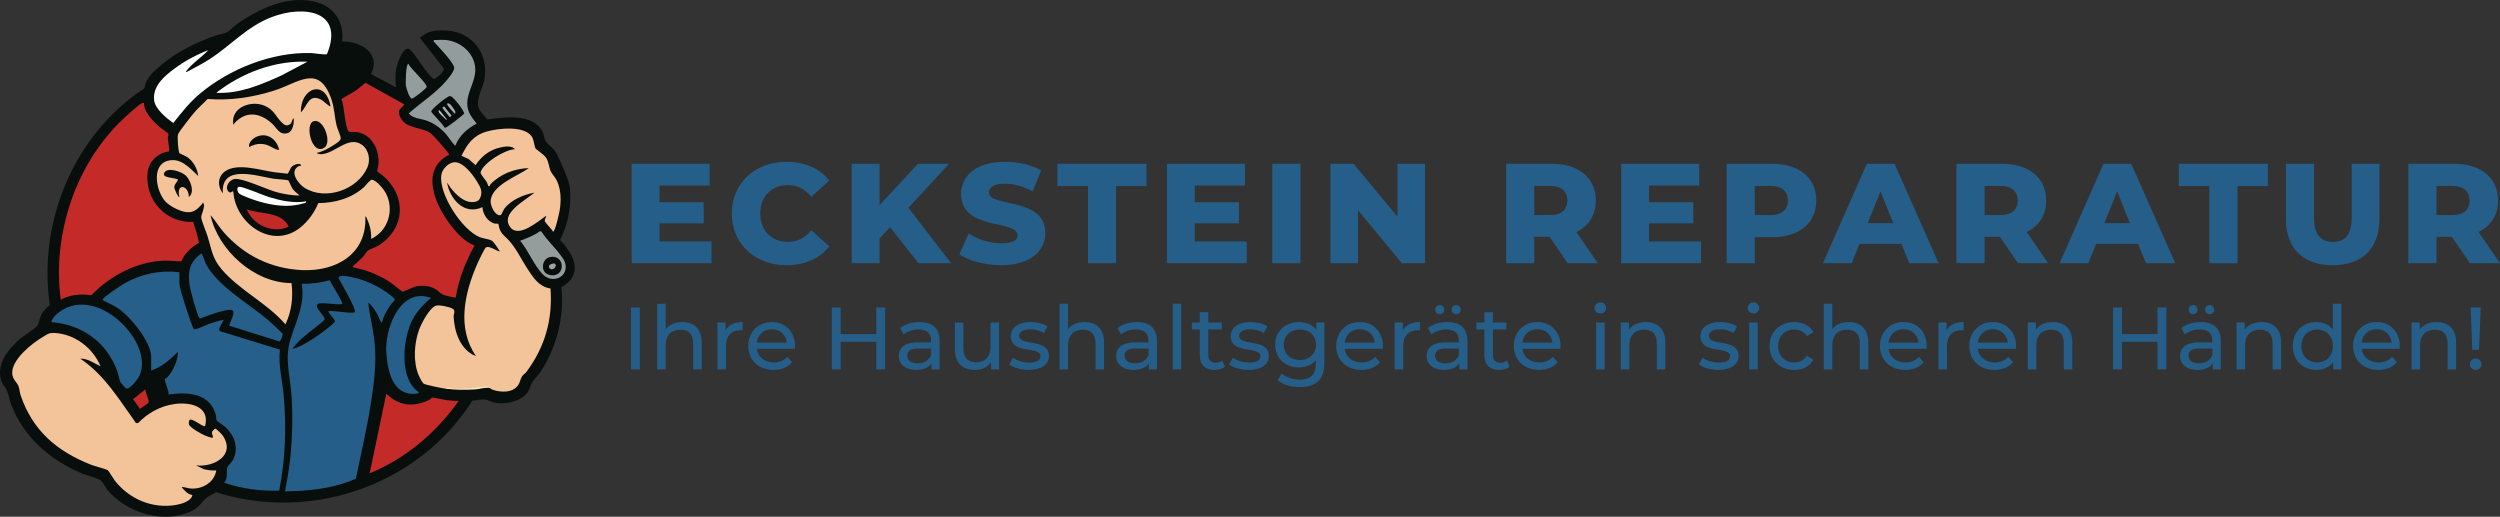 <svg xmlns="http://www.w3.org/2000/svg" id="Ebene_2" data-name="Ebene 2" viewBox="0 0 4105.75 848.62"><rect x="0" y="0" width="4105.75" height="848.62" fill="#333333" stroke="none"/><defs><style>      .cls-1 {        fill: #c22a28;      }      .cls-2 {        fill: #080e0c;      }      .cls-3 {        fill: #265f89;      }      .cls-4 {        fill: #c32a28;      }      .cls-5 {        fill: #a5b0ae;      }      .cls-6 {        fill: #a8b3b1;      }      .cls-7 {        fill: #255f89;      }      .cls-8 {        fill: #f3c39a;      }      .cls-9 {        fill: #080d0b;      }      .cls-10 {        fill: #080c0b;      }      .cls-11 {        fill: #939d9c;      }      .cls-12 {        fill: #f7ebbd;      }      .cls-13 {        fill: #939c9c;      }      .cls-14 {        fill: #fff;      }      .cls-15 {        fill: #f4c39a;      }      .cls-16 {        fill: #090e0c;      }      .cls-17 {        fill: #090d0c;      }      .cls-18 {        fill: #9ba5a4;      }      .cls-19 {        fill: #b5c1bf;      }      .cls-20 {        fill: #949d9c;      }    </style></defs><g id="Layer_1" data-name="Layer 1"><g><g><path class="cls-7" d="M1168.49,396.59v35.7h-131.12v-163.31h128.09v35.7h-82.36v27.53h72.56v34.53h-72.56v29.86h85.39Z"></path><path class="cls-7" d="M1201.85,350.63c0-49.69,38.03-84.92,89.82-84.92,30.1,0,54.36,10.97,70.23,30.8l-29.4,26.6c-10.27-12.37-22.86-19.13-38.5-19.13-26.83,0-45.5,18.66-45.5,46.66s18.66,46.66,45.5,46.66c15.63,0,28.23-6.77,38.5-19.13l29.4,26.6c-15.86,19.83-40.13,30.8-70.23,30.8-51.79,0-89.82-35.23-89.82-84.92Z"></path><path class="cls-7" d="M1461.75,373.02l-17.26,18.43v40.83h-45.73v-163.31h45.73v67.89l63.23-67.89h50.86l-66.73,72.33,70.23,90.99h-53.66l-46.66-59.26Z"></path><path class="cls-7" d="M1575.6,417.59l15.17-34.06c14.46,9.57,35,16.1,53.89,16.1s26.6-5.37,26.6-13.3c0-25.9-92.86-7-92.86-67.66,0-29.16,23.8-52.96,72.33-52.96,21.23,0,43.16,4.9,59.26,14.23l-14.23,34.3c-15.63-8.4-31.03-12.6-45.26-12.6-19.36,0-26.36,6.53-26.36,14.7,0,24.96,92.62,6.3,92.62,66.49,0,28.46-23.8,52.73-72.33,52.73-26.83,0-53.43-7.23-68.83-17.96Z"></path><path class="cls-7" d="M1786.74,305.6h-50.16v-36.63h146.28v36.63h-49.93v126.69h-46.19v-126.69Z"></path><path class="cls-7" d="M2047.57,396.59v35.7h-131.12v-163.31h128.08v35.7h-82.36v27.53h72.56v34.53h-72.56v29.86h85.39Z"></path><path class="cls-7" d="M2089.56,268.97h46.2v163.31h-46.2v-163.31Z"></path><path class="cls-7" d="M2340.36,268.97v163.31h-38.03l-72.09-87.02v87.02h-45.26v-163.31h38.03l72.09,87.02v-87.02h45.26Z"></path><path class="cls-7" d="M2544.96,388.89h-25.2v43.4h-46.2v-163.31h74.66c44.56,0,72.56,23.1,72.56,60.43,0,24.03-11.67,41.76-31.96,51.56l35.23,51.33h-49.46l-29.63-43.4ZM2545.43,305.37h-25.66v47.83h25.66c19.13,0,28.7-8.87,28.7-23.8s-9.57-24.03-28.7-24.03Z"></path><path class="cls-7" d="M2793.66,396.59v35.7h-131.12v-163.31h128.09v35.7h-82.36v27.53h72.56v34.53h-72.56v29.86h85.39Z"></path><path class="cls-7" d="M2982.87,329.4c0,37.1-28,60.19-72.56,60.19h-28.46v42.7h-46.2v-163.31h74.66c44.56,0,72.56,23.1,72.56,60.43ZM2936.21,329.4c0-15.17-9.57-24.03-28.7-24.03h-25.66v47.83h25.66c19.13,0,28.7-8.87,28.7-23.8Z"></path><path class="cls-7" d="M3122.85,400.55h-69.06l-12.83,31.73h-47.13l72.09-163.31h45.5l72.33,163.31h-48.06l-12.83-31.73ZM3109.32,366.49l-21-52.26-21,52.26h42Z"></path><path class="cls-7" d="M3284.53,388.89h-25.2v43.4h-46.2v-163.31h74.66c44.56,0,72.56,23.1,72.56,60.43,0,24.03-11.67,41.76-31.96,51.56l35.23,51.33h-49.46l-29.63-43.4ZM3284.99,305.37h-25.66v47.83h25.66c19.13,0,28.7-8.87,28.7-23.8s-9.57-24.03-28.7-24.03Z"></path><path class="cls-7" d="M3511.53,400.55h-69.06l-12.83,31.73h-47.13l72.09-163.31h45.5l72.33,163.31h-48.06l-12.83-31.73ZM3498,366.49l-21-52.26-21,52.26h42Z"></path><path class="cls-7" d="M3628.41,305.6h-50.16v-36.63h146.28v36.63h-49.93v126.69h-46.2v-126.69Z"></path><path class="cls-7" d="M3754.16,359.49v-90.52h46.19v89.12c0,28,11.67,39.2,31.03,39.2s30.8-11.2,30.8-39.2v-89.12h45.49v90.52c0,48.76-28.46,76.06-76.76,76.06s-76.76-27.3-76.76-76.06Z"></path><path class="cls-7" d="M4026.66,388.89h-25.2v43.4h-46.2v-163.31h74.66c44.56,0,72.56,23.1,72.56,60.43,0,24.03-11.67,41.76-31.96,51.56l35.23,51.33h-49.46l-29.63-43.4ZM4027.13,305.37h-25.66v47.83h25.66c19.13,0,28.7-8.87,28.7-23.8s-9.57-24.03-28.7-24.03Z"></path><path class="cls-7" d="M1036.3,504.94h14.53v101.71h-14.53v-101.71Z"></path><path class="cls-7" d="M1152.39,562.33v44.31h-13.95v-42.72c0-15.11-7.56-22.52-20.78-22.52-14.82,0-24.41,8.86-24.41,25.57v39.67h-13.95v-107.81h13.95v41.7c5.81-7.41,15.4-11.62,27.17-11.62,18.74,0,31.96,10.75,31.96,33.42Z"></path><path class="cls-7" d="M1219.67,528.91v13.51c-1.16-.15-2.18-.15-3.2-.15-14.97,0-24.26,9.15-24.26,26.01v38.36h-13.95v-77.01h13.37v12.93c4.94-9.01,14.53-13.66,28.04-13.66Z"></path><path class="cls-7" d="M1305.39,572.79h-62.48c1.74,13.51,12.64,22.52,27.9,22.52,9.01,0,16.56-3.05,22.23-9.3l7.7,9.01c-6.97,8.14-17.58,12.5-30.37,12.5-24.85,0-41.41-16.42-41.41-39.38s16.42-39.23,38.65-39.23,38.07,15.98,38.07,39.67c0,1.16-.15,2.91-.29,4.21ZM1242.91,562.76h49.4c-1.45-12.93-11.19-22.08-24.7-22.08s-23.25,9.01-24.7,22.08Z"></path><path class="cls-7" d="M1453.59,504.94v101.71h-14.53v-45.33h-58.41v45.33h-14.53v-101.71h14.53v43.73h58.41v-43.73h14.53Z"></path><path class="cls-7" d="M1543.1,560.15v46.49h-13.22v-10.17c-4.65,6.97-13.22,11.04-25.28,11.04-17.44,0-28.48-9.3-28.48-22.67,0-12.35,7.99-22.52,30.95-22.52h22.08v-2.76c0-11.77-6.83-18.6-20.63-18.6-9.15,0-18.45,3.2-24.41,8.28l-5.81-10.46c7.99-6.39,19.47-9.88,31.82-9.88,21.07,0,32.98,10.17,32.98,31.24ZM1529.15,583.1v-10.75h-21.5c-13.8,0-17.73,5.38-17.73,11.91,0,7.7,6.39,12.5,17,12.5s18.74-4.79,22.23-13.66Z"></path><path class="cls-7" d="M1640.74,529.64v77.01h-13.22v-11.62c-5.67,7.99-15.26,12.5-26.15,12.5-19.91,0-33.13-10.9-33.13-33.56v-44.31h13.95v42.72c0,15.11,7.56,22.67,20.78,22.67,14.53,0,23.83-9.01,23.83-25.57v-39.81h13.95Z"></path><path class="cls-7" d="M1657.59,598.51l5.81-11.04c6.54,4.65,17,7.99,27.02,7.99,12.93,0,18.31-3.92,18.31-10.46,0-17.29-48.67-2.33-48.67-32.98,0-13.8,12.35-23.1,32.11-23.1,10.03,0,21.36,2.62,28.04,6.97l-5.96,11.04c-6.97-4.5-14.67-6.1-22.23-6.1-12.2,0-18.16,4.5-18.16,10.61,0,18.16,48.82,3.34,48.82,33.27,0,13.95-12.79,22.81-33.27,22.81-12.79,0-25.43-3.92-31.82-9.01Z"></path><path class="cls-7" d="M1813.2,562.33v44.31h-13.95v-42.72c0-15.11-7.56-22.52-20.78-22.52-14.82,0-24.41,8.86-24.41,25.57v39.67h-13.95v-107.81h13.95v41.7c5.81-7.41,15.4-11.62,27.17-11.62,18.74,0,31.96,10.75,31.96,33.42Z"></path><path class="cls-7" d="M1900.09,560.15v46.49h-13.22v-10.17c-4.65,6.97-13.22,11.04-25.28,11.04-17.44,0-28.48-9.3-28.48-22.67,0-12.35,7.99-22.52,30.95-22.52h22.08v-2.76c0-11.77-6.83-18.6-20.63-18.6-9.15,0-18.45,3.2-24.41,8.28l-5.81-10.46c7.99-6.39,19.47-9.88,31.82-9.88,21.07,0,32.98,10.17,32.98,31.24ZM1886.14,583.1v-10.75h-21.5c-13.8,0-17.73,5.38-17.73,11.91,0,7.7,6.39,12.5,17,12.5s18.74-4.79,22.23-13.66Z"></path><path class="cls-7" d="M1925.96,498.83h13.95v107.81h-13.95v-107.81Z"></path><path class="cls-7" d="M2011.68,602.14c-4.21,3.63-10.61,5.38-16.85,5.38-15.55,0-24.41-8.57-24.41-24.12v-42.28h-13.08v-11.48h13.08v-16.85h13.95v16.85h22.08v11.48h-22.08v41.7c0,8.28,4.36,12.93,12.06,12.93,4.07,0,7.99-1.31,10.9-3.63l4.36,10.03Z"></path><path class="cls-7" d="M2018.8,598.51l5.81-11.04c6.54,4.65,17,7.99,27.02,7.99,12.93,0,18.31-3.92,18.31-10.46,0-17.29-48.67-2.33-48.67-32.98,0-13.8,12.35-23.1,32.11-23.1,10.03,0,21.36,2.62,28.04,6.97l-5.96,11.04c-6.97-4.5-14.67-6.1-22.23-6.1-12.21,0-18.16,4.5-18.16,10.61,0,18.16,48.82,3.34,48.82,33.27,0,13.95-12.79,22.81-33.27,22.81-12.79,0-25.43-3.92-31.82-9.01Z"></path><path class="cls-7" d="M2174.99,529.64v66.54c0,27.17-13.8,39.52-39.96,39.52-14.09,0-28.33-3.92-36.76-11.48l6.68-10.75c7.12,6.1,18.31,10.03,29.64,10.03,18.16,0,26.44-8.43,26.44-25.86v-6.1c-6.68,7.99-16.71,11.91-27.75,11.91-22.23,0-39.08-15.11-39.08-37.34s16.85-37.2,39.08-37.2c11.48,0,21.94,4.21,28.48,12.64v-11.91h13.22ZM2161.33,566.11c0-14.96-11.04-24.99-26.44-24.99s-26.59,10.03-26.59,24.99,11.04,25.14,26.59,25.14,26.44-10.32,26.44-25.14Z"></path><path class="cls-7" d="M2270.89,572.79h-62.48c1.74,13.51,12.64,22.52,27.9,22.52,9.01,0,16.56-3.05,22.23-9.3l7.7,9.01c-6.97,8.14-17.58,12.5-30.37,12.5-24.84,0-41.41-16.42-41.41-39.38s16.42-39.23,38.65-39.23,38.07,15.98,38.07,39.67c0,1.16-.14,2.91-.29,4.21ZM2208.41,562.76h49.4c-1.45-12.93-11.19-22.08-24.7-22.08s-23.25,9.01-24.7,22.08Z"></path><path class="cls-7" d="M2331.91,528.91v13.51c-1.16-.15-2.18-.15-3.2-.15-14.97,0-24.26,9.15-24.26,26.01v38.36h-13.95v-77.01h13.37v12.93c4.94-9.01,14.53-13.66,28.04-13.66Z"></path><path class="cls-7" d="M2409.94,560.15v46.49h-13.22v-10.17c-4.65,6.97-13.22,11.04-25.28,11.04-17.44,0-28.48-9.3-28.48-22.67,0-12.35,7.99-22.52,30.95-22.52h22.08v-2.76c0-11.77-6.83-18.6-20.63-18.6-9.15,0-18.45,3.2-24.41,8.28l-5.81-10.46c7.99-6.39,19.47-9.88,31.82-9.88,21.07,0,32.98,10.17,32.98,31.24ZM2395.99,583.1v-10.75h-21.5c-13.8,0-17.73,5.38-17.73,11.91,0,7.7,6.39,12.5,17,12.5s18.74-4.79,22.23-13.66ZM2357.05,508.57c0-4.36,3.34-7.56,7.41-7.56s7.41,3.2,7.41,7.56-3.34,7.41-7.41,7.41-7.41-3.05-7.41-7.41ZM2384.07,508.57c0-4.36,3.34-7.56,7.41-7.56s7.41,3.2,7.41,7.56-3.34,7.41-7.41,7.41-7.41-3.05-7.41-7.41Z"></path><path class="cls-7" d="M2479.1,602.14c-4.21,3.63-10.61,5.38-16.85,5.38-15.55,0-24.41-8.57-24.41-24.12v-42.28h-13.08v-11.48h13.08v-16.85h13.95v16.85h22.08v11.48h-22.08v41.7c0,8.28,4.36,12.93,12.06,12.93,4.07,0,7.99-1.31,10.9-3.63l4.36,10.03Z"></path><path class="cls-7" d="M2562.64,572.79h-62.48c1.74,13.51,12.64,22.52,27.9,22.52,9.01,0,16.56-3.05,22.23-9.3l7.7,9.01c-6.97,8.14-17.58,12.5-30.37,12.5-24.84,0-41.41-16.42-41.41-39.38s16.42-39.23,38.65-39.23,38.07,15.98,38.07,39.67c0,1.16-.14,2.91-.29,4.21ZM2500.17,562.76h49.4c-1.45-12.93-11.19-22.08-24.7-22.08s-23.25,9.01-24.7,22.08Z"></path><path class="cls-7" d="M2618.87,505.81c0-5.09,4.07-9.15,9.44-9.15s9.44,3.92,9.44,8.86c0,5.23-3.92,9.3-9.44,9.3s-9.44-3.92-9.44-9.01ZM2621.34,529.64h13.95v77.01h-13.95v-77.01Z"></path><path class="cls-7" d="M2734.96,562.33v44.31h-13.95v-42.72c0-15.11-7.56-22.52-20.78-22.52-14.82,0-24.41,8.86-24.41,25.57v39.67h-13.95v-77.01h13.37v11.62c5.67-7.85,15.55-12.35,27.75-12.35,18.74,0,31.96,10.75,31.96,33.42Z"></path><path class="cls-7" d="M2790.18,598.51l5.81-11.04c6.54,4.65,17,7.99,27.02,7.99,12.93,0,18.31-3.92,18.31-10.46,0-17.29-48.67-2.33-48.67-32.98,0-13.8,12.35-23.1,32.11-23.1,10.03,0,21.36,2.62,28.04,6.97l-5.96,11.04c-6.97-4.5-14.67-6.1-22.23-6.1-12.21,0-18.16,4.5-18.16,10.61,0,18.16,48.82,3.34,48.82,33.27,0,13.95-12.79,22.81-33.27,22.81-12.79,0-25.43-3.92-31.82-9.01Z"></path><path class="cls-7" d="M2870.24,505.81c0-5.09,4.07-9.15,9.44-9.15s9.44,3.92,9.44,8.86c0,5.23-3.92,9.3-9.44,9.3s-9.44-3.92-9.44-9.01ZM2872.71,529.64h13.95v77.01h-13.95v-77.01Z"></path><path class="cls-7" d="M2906.13,568.14c0-22.96,17-39.23,40.68-39.23,13.8,0,25.28,5.67,31.38,16.42l-10.61,6.83c-4.94-7.56-12.5-11.04-20.92-11.04-15.11,0-26.44,10.61-26.44,27.02s11.33,27.17,26.44,27.17c8.43,0,15.98-3.49,20.92-11.04l10.61,6.68c-6.1,10.75-17.58,16.56-31.38,16.56-23.68,0-40.68-16.42-40.68-39.38Z"></path><path class="cls-7" d="M3068.28,562.33v44.31h-13.95v-42.72c0-15.11-7.56-22.52-20.78-22.52-14.82,0-24.41,8.86-24.41,25.57v39.67h-13.95v-107.81h13.95v41.7c5.81-7.41,15.4-11.62,27.17-11.62,18.74,0,31.96,10.75,31.96,33.42Z"></path><path class="cls-7" d="M3163.88,572.79h-62.48c1.74,13.51,12.64,22.52,27.9,22.52,9.01,0,16.56-3.05,22.23-9.3l7.7,9.01c-6.97,8.14-17.58,12.5-30.37,12.5-24.84,0-41.41-16.42-41.41-39.38s16.42-39.23,38.65-39.23,38.07,15.98,38.07,39.67c0,1.16-.14,2.91-.29,4.21ZM3101.41,562.76h49.4c-1.45-12.93-11.19-22.08-24.7-22.08s-23.25,9.01-24.7,22.08Z"></path><path class="cls-7" d="M3224.91,528.91v13.51c-1.16-.15-2.18-.15-3.2-.15-14.97,0-24.26,9.15-24.26,26.01v38.36h-13.95v-77.01h13.37v12.93c4.94-9.01,14.53-13.66,28.04-13.66Z"></path><path class="cls-7" d="M3310.63,572.79h-62.48c1.74,13.51,12.64,22.52,27.9,22.52,9.01,0,16.56-3.05,22.23-9.3l7.7,9.01c-6.97,8.14-17.58,12.5-30.37,12.5-24.84,0-41.41-16.42-41.41-39.38s16.42-39.23,38.65-39.23,38.07,15.98,38.07,39.67c0,1.16-.14,2.91-.29,4.21ZM3248.16,562.76h49.4c-1.45-12.93-11.19-22.08-24.7-22.08s-23.25,9.01-24.7,22.08Z"></path><path class="cls-7" d="M3403.34,562.33v44.31h-13.95v-42.72c0-15.11-7.56-22.52-20.78-22.52-14.82,0-24.41,8.86-24.41,25.57v39.67h-13.95v-77.01h13.37v11.62c5.67-7.85,15.55-12.35,27.75-12.35,18.74,0,31.96,10.75,31.96,33.42Z"></path><path class="cls-7" d="M3557.79,504.94v101.71h-14.53v-45.33h-58.41v45.33h-14.53v-101.71h14.53v43.73h58.41v-43.73h14.53Z"></path><path class="cls-7" d="M3647.29,560.15v46.49h-13.22v-10.17c-4.65,6.97-13.22,11.04-25.28,11.04-17.44,0-28.48-9.3-28.48-22.67,0-12.35,7.99-22.52,30.95-22.52h22.08v-2.76c0-11.77-6.83-18.6-20.63-18.6-9.15,0-18.45,3.2-24.41,8.28l-5.81-10.46c7.99-6.39,19.47-9.88,31.82-9.88,21.07,0,32.98,10.17,32.98,31.24ZM3633.34,583.1v-10.75h-21.5c-13.8,0-17.73,5.38-17.73,11.91,0,7.7,6.39,12.5,17,12.5s18.74-4.79,22.23-13.66ZM3594.4,508.57c0-4.36,3.34-7.56,7.41-7.56s7.41,3.2,7.41,7.56-3.34,7.41-7.41,7.41-7.41-3.05-7.41-7.41ZM3621.43,508.57c0-4.36,3.34-7.56,7.41-7.56s7.41,3.2,7.41,7.56-3.34,7.41-7.41,7.41-7.41-3.05-7.41-7.41Z"></path><path class="cls-7" d="M3746.24,562.33v44.31h-13.95v-42.72c0-15.11-7.56-22.52-20.78-22.52-14.82,0-24.41,8.86-24.41,25.57v39.67h-13.95v-77.01h13.37v11.62c5.67-7.85,15.55-12.35,27.75-12.35,18.74,0,31.96,10.75,31.96,33.42Z"></path><path class="cls-7" d="M3845.19,498.83v107.81h-13.37v-12.21c-6.25,8.72-16.13,13.08-27.46,13.08-22.52,0-38.94-15.84-38.94-39.38s16.42-39.23,38.94-39.23c10.9,0,20.49,4.07,26.88,12.35v-42.43h13.95ZM3831.38,568.14c0-16.42-11.19-27.02-25.86-27.02s-26.01,10.61-26.01,27.02,11.19,27.17,26.01,27.17,25.86-10.75,25.86-27.17Z"></path><path class="cls-7" d="M3940.94,572.79h-62.48c1.74,13.51,12.64,22.52,27.9,22.52,9.01,0,16.56-3.05,22.23-9.3l7.7,9.01c-6.97,8.14-17.58,12.5-30.37,12.5-24.84,0-41.41-16.42-41.41-39.38s16.42-39.23,38.65-39.23,38.07,15.98,38.07,39.67c0,1.16-.14,2.91-.29,4.21ZM3878.46,562.76h49.4c-1.45-12.93-11.19-22.08-24.7-22.08s-23.25,9.01-24.7,22.08Z"></path><path class="cls-7" d="M4033.64,562.33v44.31h-13.95v-42.72c0-15.11-7.56-22.52-20.78-22.52-14.82,0-24.41,8.86-24.41,25.57v39.67h-13.95v-77.01h13.37v11.62c5.67-7.85,15.55-12.35,27.75-12.35,18.74,0,31.96,10.75,31.96,33.42Z"></path><path class="cls-7" d="M4056.31,598.22c0-5.23,4.07-9.3,9.59-9.3s9.3,4.07,9.3,9.3-3.92,9.3-9.3,9.3-9.59-4.21-9.59-9.3ZM4057.61,504.94h16.42l-2.76,69.6h-11.04l-2.62-69.6Z"></path></g><g><path class="cls-2" d="M649.83,118.57c.4-4.3,2.23-11.16,3.55-15.46,1.91-6.27,9.31-24.35,17.18-23.19,8.04,1.18,30.91,45.52,42.62,49.78,7.02-3.75,13.26-9.16,16.07-16.89l-39.69-50.69c12.6-11.77,28.7-13.13,45.27-11.9,41.55,3.08,67.5,38.33,61.01,78.93-2.44,15.25-13.4,30.91-10.3,46.19,1.43,7.04,10.45,15.24,14.79,20.92,27.92-4.03,76.09-10.67,90.89,20.72,2.07,4.39,2.79,11.76,5.14,15.05,7.14,10,13.82,9.93,20.51,25.82,6.14,14.59,17.93,37.18,19.26,52.03,2.52,28.26-3.18,59.15-16.42,84.15,23.26,23.98,39.54,57.45,2.08,77.52,5.81,47.57-8,100.14-34.59,139.84-3.58,5.35-9.61,10.96-12.65,15.86-3.12,5.02-4.39,11.89-7.99,16.96-10.3,14.5-34.06,19.75-50.88,17.77-6.63-.78-13.31-5.16-19.1-5.84-6.61-.78-14.12,1.58-20.84,1.8-87.62,138.62-264.6,200.19-421.13,150.29-3.98,3.49-10.62,5.24-14.29,8.3-9.68,8.06-12.14,16.09-25.91,22.8-44.8,21.84-106.28,3.07-137.39-34.1-3.11-3.72-9.14-14.68-11.97-16.54-5.09-3.35-23.06-8.01-30.45-11.14-52.54-22.23-95.96-59.54-116.51-113.97-2.55-6.76-4.03-16.1-6.56-21.95-1.85-4.27-6.36-8.41-8.57-14.01-10.57-26.76,9-52.27,27.88-69.49,6.77-6.17,26.71-18.08,30.39-23.07,2.93-3.97,3.56-12.46,6.69-18.26,3.43-6.36,8.57-11.2,13.86-15.92-19.8-136.56,39.76-280.16,155.47-355.89,2.06-16.73,15.5-28.17,27.64-38.3,26.61-22.22,56.08-36.37,88.48-48.14,5.63-2.05,14.29-3.18,19.31-5.63,4.87-2.38,12.06-10.32,17.07-13.82,35.36-24.76,81.35-46.35,125.64-36.74,32.4,7.03,50.34,32.71,46.51,65.75,30.27-.48,64.33,19.06,47.53,53.44l39.82,21.38c3.63.32.57-1.29.57-1.77,0-7.15-.64-15.65,0-22.57Z"></path><g><path class="cls-8" d="M165.11,601.5c-10.44-4.73-21.41-13.16-33.25-12.48,39.48,26.36,64.43,67.91,91.46,105.8l3.55-.03c15.76-16.56,36.38-27.87,59.15-31.19,25.73-3.76,59.41,3.26,50.74,36.53-5.91-.18-20.64-13.54-25.36-10.56-.98.61-1.6,5.71-1.15,7.3,1.55,5.45,21.09,16.27,26.71,18.51,20.7,8.22,9.79.23,11.31-6.13.24-1.01,4.56-5.36,5.14-5.36,1.71-.01,10.86,9.16,12.29,11.26,22.17,32.67-15.12,52.72-43.75,49.12l12.29,6.1c6.88,1.8,13.83,2.68,20.96,2.21-3.23,19.98-23.03,31.12-42.22,29.73-5.15-.37-9.6-2.79-14.8-2.4,4.59,5.59,10.23,12.24,17.82,13.07-1.86,10.25-17.93,14.74-27.04,16.32-38.63,6.69-76.93-9.73-100.56-40.21-2.14-2.76-10.19-16.05-11.05-16.58-4.34-2.67-21.72-6.8-28.3-9.42-55.69-22.14-95.64-56.05-115.21-114.08-1.52-4.49-1.82-10.53-3.33-14.49-2.68-7.03-9.53-10.79-10.39-20.48-2.04-22.78,32.05-50.05,50.05-60.55,7.77-4.53,9.7-7.11,19.49-6.62,33,1.66,63.02,24.57,75.44,54.63Z"></path><path class="cls-4" d="M236.39,169.06c.3,16.12,14.76,29.64,26.13,39.82,2.8,2.5,14.13,9.26,14.32,11.85.14,1.87-1.34,3.97-1.25,5.96.18,4.09,3.51,19.79,1.87,22.06-18.29,2.21-33.25,16.42-35.12,34.97-4.49,44.71,29.83,82.7,74.91,80.7,3.78,11.24,7.5,22.57,9.51,34.31-9.47,5.62-17.11,11.69-23.64,20.62-1.58,2.16-4.68,9.41-5.14,9.7-1.18.74-23.36-1.21-27.79-1.05-45.42,1.64-89.27,24.62-120.2,56.89-17.27-2.45-34.76-1.15-50.21,7.32-14.36-107.6,24.84-224.93,104.52-298.8,5.84-5.41,22.46-20.65,28.56-23.72,1.22-.62,2.18-.8,3.53-.63Z"></path><path class="cls-4" d="M664.09,171.46c-7.47,8.83-12.19,9.18-6.53,21.36,8.89,19.13,34.6,15.34,49.22,25.62,4.21,2.96,31,32.85,30.94,35.57-50.35,25.88-21.46,85.74,4.81,118.77,9.54,12,22.14,25.13,36.8,30.35-14.42,26.35-26.27,55.69-30.89,85.53-.74.77-18.66-3.74-20.86-4.69-4.27-1.83-7.67-6.27-11.57-8.63-9.58-5.78-19.73-6.91-30.82-5.4-5.67.78-22.3,9.31-23.77,9.02-1.86-.36-18.14-13.78-21.91-16.23-13.62-8.88-26.76-14.61-42.23-19.55-2.78-.89-16.91-3.8-17.54-4.45-.53-.56-.12-1.64.76-2.46,5.27-4.97,10.87-9.41,15.9-14.72,2.41-2.55,4.96-7.72,7.16-9.47,3.75-2.98,13.75-5.81,19.8-9.9,47.86-32.35,41.89-90.75-4.23-120.96,8.48-25.47-4.15-60.17-33.17-64.33-2.98-.43-12.53.34-13.49-1.01-6.52-9.27-6.58-41.25-11.83-53.13,7.62-5.28,16.39-9.01,24-14.32,5.54-3.86,10.17-8.59,15.66-12.44l63.78,35.47Z"></path><path class="cls-14" d="M342.13,82.35c-10.29,11.18-27.44,22.28-36.24,34.44-1.19,1.65-.37,1.21,1.18,1.18,12.5-6.9,25.34-13.08,37.34-20.88,35.02-22.77,61.6-53.8,101.96-69.12,52.47-19.91,119.82-10.64,90.63,60.93-2.52,1.53-22.03-1.67-26.77-1.79-64.04-1.68-133.04,25.95-181.72,66.55-16.94,14.13-30.43,31.17-43.97,48.45-11.12-7.99-29.64-22.98-31.4-37.3-2.88-23.48,17.14-40.15,33.97-52.55,16.76-12.35,35.57-22.45,55.02-29.91Z"></path><path class="cls-14" d="M504.89,101.36l-42.34,22.39c-33.99,15.38-69.08,30.56-107.35,28.67,41.96-32.91,95.7-53.2,149.69-51.06Z"></path><path class="cls-11" d="M670.62,104.93c3.92,7.96,29.49,30.79,30.13,37.6.25,2.62-21.87,19.42-24.22,19.44-4.26.03-9.66-18.09-10.05-22.03-.37-3.78-.07-35.15,4.15-35.01Z"></path><g><path class="cls-13" d="M732.4,65.71c24.36,2.59,46.86,21.55,48.1,46.95,1.03,21.09-14.19,38.75-13.09,59.43.66,12.33,7.94,21.78,15.46,30.84-15.36,8.17-28.54,19.62-35.04,36.25-1.92.03-12.9-16.25-15.42-19.04-8.74-9.71-19.16-17.44-31.52-21.94-9.93-3.61-22.72-3.37-29.64-11.9,19.75-17.86,42.91-32.09,60.52-52.3,4.2-4.82,15.18-17.55,14.06-23.43-1.72-9.03-26.52-34.58-33.65-42.48-1.18-.65,1.06-2.38,1.2-2.38,5.95,0,13.31-.61,19.01,0Z"></path><g><path class="cls-10" d="M729.64,209.23c-1.36-4.92-21.63-23.94-21.42-26.3.34-3.88,26.69-25.62,30.85-25.19,3.73.38,10.23,8.68,12.9,11.95,3.92,4.79,8.16,10.68,10.55,16.42-.35,1.88-27.97,22.93-30.24,23.34-.9.16-1.82.32-2.64-.22Z"></path><path class="cls-5" d="M747.24,186.88c-2.08-1.73-14.45-15-13.05-16.62,3.78-2.47,7.73,3.96,9.98,7.22s4.79,5.37,3.06,9.4Z"></path><rect class="cls-6" x="732.06" y="173.68" width="3.81" height="19.63" transform="translate(46.56 499.48) rotate(-38.72)"></rect><path class="cls-19" d="M734.18,196.38c-2.23.52-2.83-1.24-4.16-2.36-2.1-1.76-7.55-6.89-8.92-8.9-1.48-2.17-.78-4.25.61-4.15l12.47,15.41Z"></path></g></g><g><path class="cls-8" d="M731.81,638.33c-5.94-.78-32.14-5.89-36-8.25-2.1-1.29-7.02-10.75-8.18-13.51-9.4-22.43-7.53-52.16.52-74.76,3.57-10.01,18.03-38.26,28.87-40.03,6.03-.98,20.33,2.04,25.81,4.95,6.26,3.33,1.95,8.5,2.16,13.27,1.16,25.31,11.26,55.09,36.71,64.86-31.72-46.28-18.89-102.88,1.82-150.83,1.95-4.51,11.7-25.18,14.23-27.36,5.46-4.69,20.71,7.85,23.15,5.92-3.72-4.58-8.75-14.99-13.81-17.66-4.58-2.41-13.5-3.07-19.43-5.52-29.12-12.03-67.21-70.53-62.89-102.04,1.34-9.74,11.88-20.63,21.92-20.95,13.71-.44,29.45,19.85,35.96,30.58,5.87,9.66,10.77,16.88,5.92,28.03-1.98,4.54-4.97,6.06-9.95,6.68-16.09,2-29.29-11.69-38.48-23.09l-5.96-8.88c4.63,27.4,28.55,54.55,58.2,40.39.28,11.26,8.64,24.22,19.9,27.04,1.76.44,5.52-.09,6.12.4.33.26,1.22,6.4,1.93,8.17,2.32,5.77,4.9,8.99,9.47,13.1,16.33,14.71,24.79,34.87,36.93,53.36,9.66,14.7,18.54,28.53,37.39,31.68,3.73,50.77-9.15,96.02-39.31,136.5-2.08,2.8-5.77,4.98-7.58,7.86-2.52,4.02-3.15,9.77-6.13,14.07-9.23,13.36-28.51,12.39-42.06,7.77-2.04-.69-4.2-2.71-4.79-2.94l-1.01-1.07c-23.65,2.14-47.77,4.22-71.46,2.26Z"></path><path class="cls-15" d="M879.4,243.64c1.18,2.04,13.66,9.79,17.34,15.32,4.8,7.21,4.48,14.99,7.64,22.07,2.26,5.07,7.66,10.28,10.24,15.9,6.95,15.17,7.1,32,4.58,48.25-.69,4.45-7.41,35.53-10.97,35.34-1.85-4.29-12.68-14.17-13.47-17.45-.73-3.01,2.43-5.69,2.17-8.66-12.9,8.69-44.8,36.99-58.73,18.94-12-15.56,3.97-29.72,15.41-39.1l24.32-17.84c-17.66,2.9-38.98,11.96-49.89,26.72-1.2,1.63-4.85,10.01-5.54,10.17-9.46,2.25-17.14-15.63-16.75-22.95,1.42-26.61,44.78-41.09,62.68-54.34-23.64.99-46.56,9.5-63,26.75-.88.92-1.63,5.36-3.61,2.25-.88-1.39-1.28-4.33-2.73-6.61-2.06-3.25-10.45-12.57-9.81-15.27,3.64-15.21,40.51-37.98,56.56-38.03-5.75-6.6-16.95-4.5-24.76-2.77-16.9,3.74-30.67,14.56-40,28.91l-11.38-9.98-11.77-5.47c9.62-19.39,18.98-32.93,40.65-39.52,18.93-5.76,65.59-11.06,76.01,10.19,2.12,4.33,3.35,14.7,4.79,17.19Z"></path><path class="cls-12" d="M731.81,638.33c3.82-3.05,9.33-.14,13.61.05,19.92.86,34.58-1.86,53.58-3.66.43-.04,8.18.4,5.28,2.42-4.75-1.84-17.16,1.94-23.18,2.36-15.26,1.07-34.16.8-49.29-1.18Z"></path><g><path class="cls-1" d="M474,372.2c-26.08,12.35-58.36-2.54-68.89-28.5,22.37,8.61,57.43,3.17,68.89,28.5Z"></path><path class="cls-14" d="M502.51,330.64c.94,3.06-4.11,3.23-6.23,3.86-22.81,6.79-48.26,2.92-70.7-3.54-6-1.73-30.63-9.95-33.61-13.91-2-2.66-3.91-9.42.7-10.2,5.69-.97,40.35,14.24,49.54,16.99,19.08,5.7,40.56,10.4,60.3,6.81Z"></path><g><path class="cls-15" d="M520.35,251.05c-.06,1.59,5.8,2.25,6.65,2.23,22.82-.44,45.26-31.65,67.59-15.31,11.27,8.24,14.15,24.88,8.7,37.2-16.18,36.55-68.43,54.88-103.04,33.39-10.42-6.47-25.39-26.59-10.43-35.22,1.47-.85,8.17-1.26,2.91-3.6-4.02-1.8-10.28,1.09-13.38,3.86-2.94,2.62-5.3,11.27-7.22,11.7-6.98-1.15-14.06-1.4-21.08-2.38-23.18-3.22-61.24-16.04-81.5-1.51-12.27,8.8-12.65,24.69-3.65,36.16-3.29-48.78,55.61-28.44,83.96-23.96,4.64.73,21.79,1.38,23.88,2.85.63.45,4.65,10.81,6.92,13.87,3.13,4.21,7.64,7.03,11.18,10.79-12.17-.15-24.14-2.12-35.9-5.08-16.78-4.22-57-23.77-70.31-22.14-8.72,1.07-16.95,12.57-10.9,20.19,2.52,3.17,4.36,2.31,7.22-.06l1.21,1.13c3.69,52.45,64.27,95.71,110.42,58.21,12.63-10.27,23.08-24.71,29.09-39.81,27.34-.28,54.32-7.6,74.91-26.07,3.33-2.99,10.2-12.75,13.36-12.32,7.53,1.04,19.45,15.73,22.89,22.38,14.16,27.37,3.55,61.81-24.37,74.86.71-11.09-1.98-23.01-6.8-33-.68-1.41-.63-3.52-2.7-3.82,2.89,61.53-47.9,90.55-104.02,87.97-50.94-2.34-94.83-23.96-128.27-61.82-7.99-9.05-13.92-19.56-21.95-28.53,12.47,58.02,72.53,111.83,133.05,111.67,2.89,22.86.19,47.03-10.1,67.72-29.43-34.34-75.76-56.21-104.57-90.27-15.48-18.31-16.32-31.55-22.84-53.2-2.3-7.65-10.24-25.85-10.79-32.06-.4-4.54,6.54-15.85,3.96-22.89-1.17-3.19-1.51-.32-2.09.3-6.4,6.79-11.26,13.25-21.71,14.01-11.67.85-31.45-9.31-39.21-17.83-14.47-15.88-23.17-57.81,2.74-66.22,21.75-7.06,37.45,11.34,51.33,24.61-1.19-12.02-7.66-23.63-17.42-30.68-2.73-1.97-13.11-6.34-13.47-7.01-2.06-3.83-3.53-25.86-2.29-30.55,1.19-4.51,23.87-32.85,28.48-38.05,6.3-7.11,13.74-13.29,20.2-20.26,36.61,2.98,73.82-2.62,108.7-13.6,40.17-12.64,73.55-44.59,94.12,12.75,5.58,15.55,5.37,29.13,8.97,44.49,1.32,5.63,6.57,16.11,6.77,20.69.21,4.77-8.96,9.71-12.69,12.11-7.69,4.93-17.57,10.3-26.5,12.12Z"></path><g><path class="cls-16" d="M477.2,203.15c2.53-2.34,2.42-7.38,5.11-9.13,1.16,7.21-1.4,21.93-9.43,24.41-14.24,4.39-18.1-8.45-26.76-16.13-20.91-18.53-44.49-20.3-63,2.4-4.77-28.35,28.92-40.54,51.3-31.09,15.59,6.58,18.1,17.27,28.28,27.56,4.37,4.41,9.09,6.99,14.51,1.98Z"></path><path class="cls-16" d="M515.24,199.01c16.29-4.82,30.43,35.18,17.41,43.55-20.84,13.39-32.83-38.98-17.41-43.55Z"></path><path class="cls-16" d="M310.07,323.51c.26-19.27-21.22-24.22-15.47,0-1.52,2.02-8.38-12.83-8.35-16.06.05-5.35,4.74-7.83,5.98-12.44-4.96-3.88-29.6-2.04-21.48-12.6,6.07-7.9,28.18-.2,34.54,6.06,7.61,7.49,15.28,27.38,4.78,35.03Z"></path><path class="cls-17" d="M542.9,175c-6.18-2.64-10.83-9.26-17.02-12.08-19.18-8.76-21.06,11.24-31.68,21.59-1.51-40.14,40.52-56.01,48.69-9.51Z"></path><path class="cls-16" d="M458.56,246.28c-7.83-.36-13.75-6.57-21.6-8.68-10.08-2.72-18.65-.96-27.72,3.93-1.96-6.56,5.42-13.71,10.92-16.4,17.99-8.82,34.45,3.16,38.39,21.16Z"></path></g></g></g></g><g><path class="cls-20" d="M887.07,379.5l2.2.95c9.01,14.06,22.38,26.08,31.92,39.39,2.18,3.05,5.63,7.65,6.71,11.11,7.22,23.05-19.37,36.06-35.77,20.32-14.22-13.65-24.72-40.4-37.94-55.89,11.48-4.26,22.9-8.56,32.87-15.89Z"></path><g><path class="cls-9" d="M902.53,422.37c26.88-6.19,27.02,36.22-.88,28.89-14.89-3.91-11.84-25.96.88-28.89Z"></path><path class="cls-18" d="M911.08,432.91c5.53,3.91-4.22,13.94-8.84,7.07-3.76-5.58,7.22-8.22,8.84-7.07Z"></path></g></g><g><path class="cls-3" d="M294.61,447.06v17.23c0,7.67,6.68,27.55,9.19,35.96,1.51,5.04,12.6,38.91,14.55,40.13,3.14,1.96,19.47-6.5,24.06-8.1,3.33-1.16,23.44-7.77,24.68-6.79-1.1,3.94-10.02,15.07-5.95,18.42l98.62,30.3c-3.1,23.91,3.67,48.97,5.93,73.05,4.95,52.84,3.24,106.53-7.18,158.54-30.51.89-61.42-2.96-90.24-13.03,6.58-7.13,2.98-18.5,5-25.28.52-1.75,7.88-8.99,9.74-12.83,9.6-19.9,1.62-40.73-14.17-54.5-2.45-2.13-12.32-8-13.04-9.53-1.08-2.27-.41-5.66-1.11-8.39-9.41-36.76-45.98-38.7-77.86-34.41.99-6.24-6.77-20.7-6.05-25.34.13-.86,3.11-1.74,4.3-3.07,9.36-10.51,17.26-27.48,17.16-41.66-12.83,12.77-26.45,24.91-43.95,30.89v-21.98c0-25.58-34.33-66.79-54.78-80.65-7.69-5.22-15.83-7.88-23.3-12.35-.7-.42-2.33,0-1.51-2.02,1.7-4.17,30.04-23.06,35.61-26.18,27.85-15.63,58.37-22.27,90.31-18.39Z"></path><path class="cls-7" d="M627.25,530.22c-3.97-3.64-5.25-10.09-8.1-15.05-3.68-6.41-8.46-13.83-14.45-18.21,2.59,22.48,8.55,44.57,10.67,67.13,3.11,33.1-1.15,65.58-6.27,98.25-6.52,41.51-16.16,82.7-24.69,123.81-36.1,16.21-76.83,20.24-116.33,20.87,3.15-17.08,6.45-34.39,8.3-51.68,3.75-34.94,4.7-70.74,2.37-105.71-2.22-33.33-11.75-60.28-1.51-93.02,9.19-29.38,24.31-58.39,18.17-90.54,15.62.44,31.18-1.79,46.16-5.84,1.6,5.02,22.79,36.81,20.36,39.09-7.65,2.09-35.26-3.71-39.9-.11-7.46,5.79,13.98,20.6,10.87,26.25-17.63,15.79-38.8,28.17-52.94,47.5,9.99-1.88,20.84-8.32,29.6-13.75,9.02-5.59,20.21-13.57,28.49-20.22,2.62-2.11,12.03-8.97,12.02-11.74-.02-3.08-12.33-14.66-10.7-16.05,6.56-2.16,40.58,5.09,43.43,1.22,2.91-3.96-23.08-48.63-26.68-55.47-1.16-7.38,20.05-2.09,23.89-1.24,20.05,4.41,39.07,13.2,55.74,25.04,2.4,1.71,11.44,8.39,12.39,10.27,1.34,2.64-3.08,4.92-4.72,7.21-6.77,9.51-13.87,20.33-16.15,31.98Z"></path><path class="cls-4" d="M753.19,658.54c-36.5,51.87-87.09,94.76-146.12,118.79l27.33-130.67c20.98,19.99,45.18,22.77,70.91,9.75,1.7-.86,3.45-3.3,4.66-3.54,1.3-.25,19.89,3.85,23.76,4.34,6.18.77,13.2,1.03,19.46,1.35Z"></path><path class="cls-3" d="M84.34,529.03c1.42-7.12,8.4-13.31,14.1-17.37,62.85-44.76,157.83,53.59,129.68,107.1-2.47,4.7-15.5,21.91-21.38,19.05-.61-.3-8.41-9.41-8.86-10.24-2.36-4.41-3.62-13.68-5.73-19.22-17.94-47.25-57.49-75.28-107.8-79.31Z"></path><path class="cls-3" d="M376.59,534.97c.25-5.56,12.11-23.47,3.9-25.91-8-2.38-41.83,10.04-51.05,13.84-.94.21-1.58-.26-2.23-.86-2.84-2.6-14.35-44.67-15.43-51.16-3.82-23.12-1.3-40.69,19.07-54.69,1.21,0,5.5,13.51,6.68,15.87,18.61,37.3,70.95,66.37,102.59,93.44,3.34,2.86,23.74,21.2,24.15,23.3.29,1.51-3.5,11.81-5.07,12.04l-82.61-25.87Z"></path><path class="cls-3" d="M706.86,488.65c1.85,1.84-.97,2.22-1.52,2.7-22.03,19.58-32.34,35.59-38.29,64.99-5.61,27.7-5.06,70.55,20.79,87.94.21,1.73-3.11,2.12-4.26,2.25-38.88,4.25-47.28-37.7-49.19-68.21-2.16-34.61,17.97-95.73,61.16-92.04,1.49.13,10.88,1.97,11.29,2.37Z"></path><path class="cls-4" d="M238.76,639.53c-.02,4.9,6.01,17.13,5.5,20.83-.36,2.59-11.98,8.9-14.41,11.18l-11.25-15.98,20.16-16.03Z"></path></g></g></g></g></g></svg>